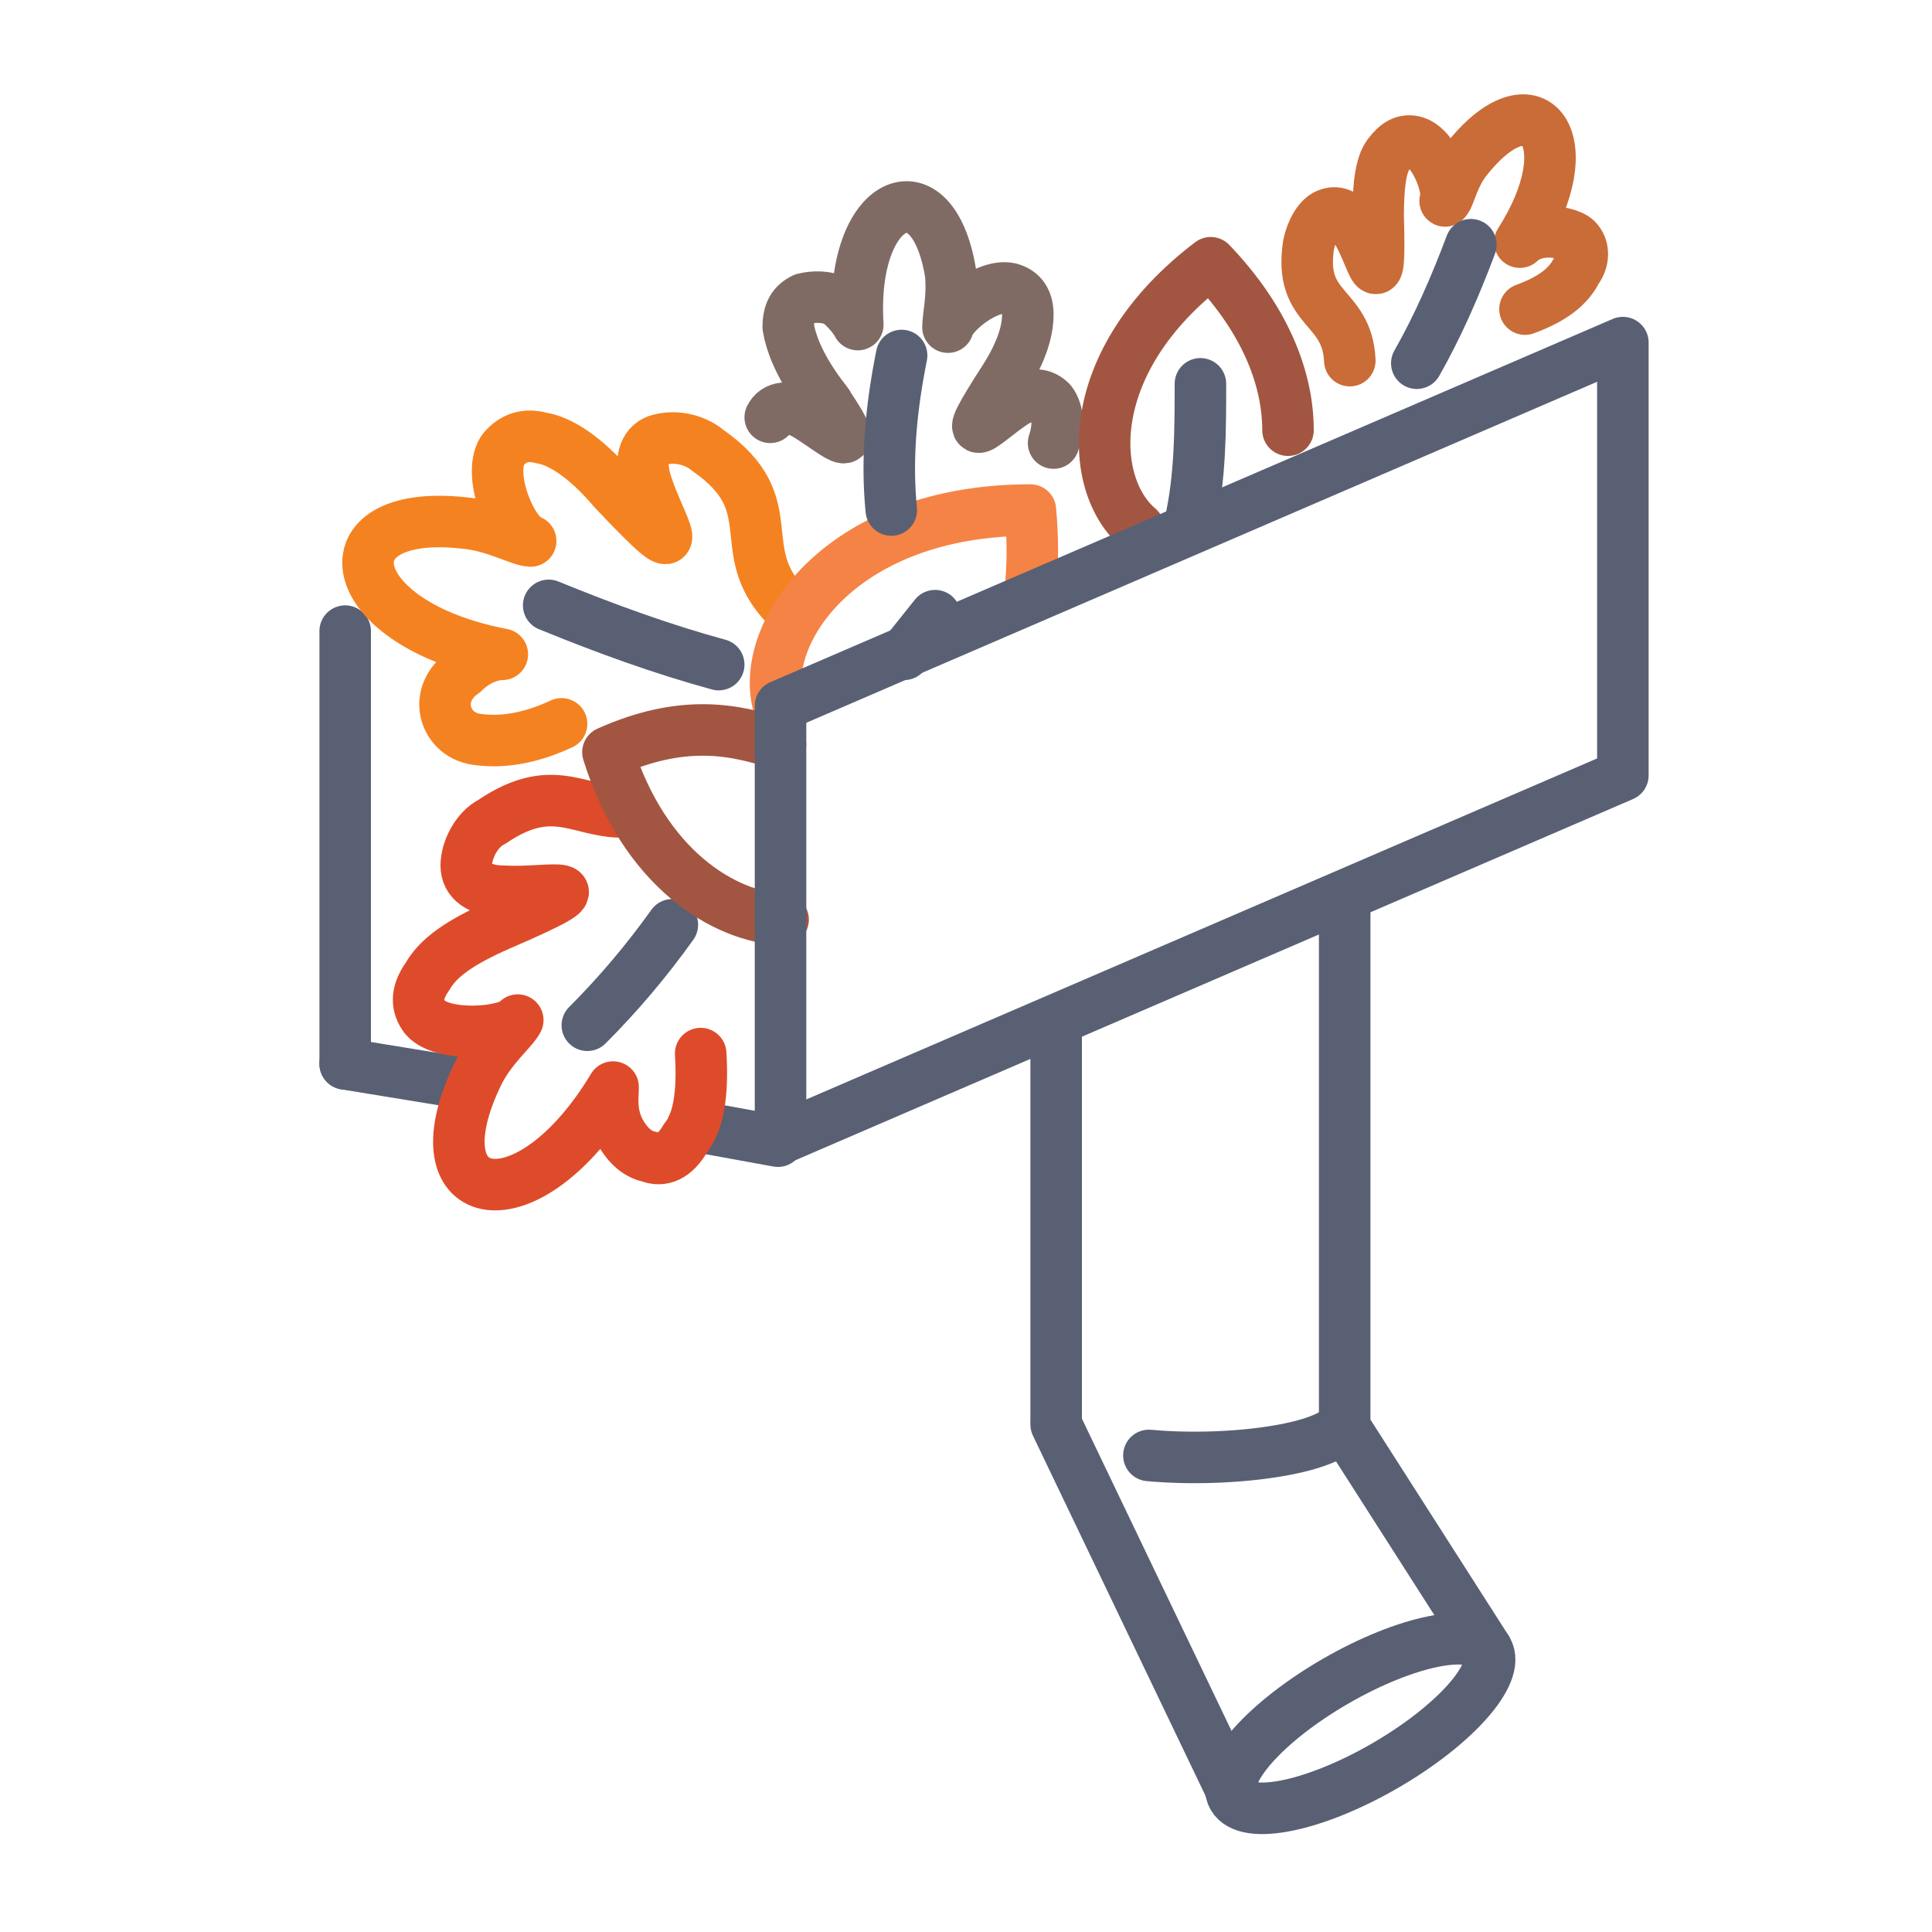 <?xml version="1.0" encoding="utf-8"?>
<!-- Generator: Adobe Illustrator 19.2.1, SVG Export Plug-In . SVG Version: 6.00 Build 0)  -->
<svg version="1.1" id="Layer_1" xmlns="http://www.w3.org/2000/svg" xmlns:xlink="http://www.w3.org/1999/xlink" x="0px" y="0px"
	 viewBox="0 0 75 75" style="enable-background:new 0 0 75 75;" xml:space="preserve">
<style type="text/css">
	.st0{fill:none;stroke:#596074;stroke-width:2;stroke-linecap:round;stroke-linejoin:round;stroke-miterlimit:22.926;}
	.st1{fill:none;stroke:#F58220;stroke-width:2;stroke-linecap:round;stroke-linejoin:round;stroke-miterlimit:22.926;}
	.st2{fill:none;stroke:#F58345;stroke-width:2;stroke-linecap:round;stroke-linejoin:round;stroke-miterlimit:22.926;}
	.st3{fill:none;stroke:#806B64;stroke-width:2;stroke-linecap:round;stroke-linejoin:round;stroke-miterlimit:22.926;}
	.st4{fill:none;stroke:#A25641;stroke-width:2;stroke-linecap:round;stroke-linejoin:round;stroke-miterlimit:22.926;}
	.st5{fill:none;stroke:#CA6C38;stroke-width:2;stroke-linecap:round;stroke-linejoin:round;stroke-miterlimit:22.926;}
	.st6{fill:none;stroke:#DE4B2A;stroke-width:2;stroke-linecap:round;stroke-linejoin:round;stroke-miterlimit:22.926;}
</style>
<g>
	<path class="st0" d="M52.2,34.8v20.3c-0.1,1.1-4.3,1.7-7.6,1.4 M41,55.1V39.7"/>
	<line class="st0" x1="41" y1="55.3" x2="47.9" y2="69.7"/>
	<line class="st0" x1="52.2" y1="55.4" x2="57.7" y2="64"/>
	<ellipse transform="matrix(0.866 -0.5 0.5 0.866 -26.374 35.372)" class="st0" cx="52.8" cy="66.9" rx="5.7" ry="1.9"/>
	<path class="st0" d="M13.4,41.3l4.9,0.8 M26.9,43.7l3.3,0.6"/>
	<line class="st0" x1="13.4" y1="24.5" x2="13.4" y2="41.3"/>
	<path class="st1" d="M21.8,28.1c-1.5,0.7-2.6,0.7-3.3,0.6c-0.7-0.1-1.1-0.6-1.2-1.1s0.1-1.1,0.7-1.5c0.5-0.5,1.1-0.7,1.5-0.7
		c-6.3-1.2-7-5.7-1.5-5.1c1.2,0.1,2.2,0.7,2.6,0.7c-0.7-0.2-1.7-2.5-1.1-3.5c0.3-0.4,0.8-0.7,1.5-0.5c0.7,0.1,1.7,0.7,2.8,2
		c3.3,3.5,1.8,1.4,1.3-0.2c-0.3-0.9-0.1-1.5,0.4-1.7c0.6-0.2,1.4-0.1,2,0.4c3,2.1,0.9,3.8,3,6"/>
	<path class="st0" d="M21.3,23.5c2.2,0.9,4.4,1.7,6.6,2.3"/>
	<path class="st2" d="M30.2,27.3c-0.7-2.8,2.5-7.5,9.8-7.5c0.1,1.1,0.1,2.1,0,3.1"/>
	<path class="st0" d="M36.3,23.9c-0.4,0.5-0.8,1-1.2,1.5"/>
	<path class="st3" d="M29.9,16.2c0.2-0.4,0.7-0.5,1.4-0.1c1,0.6,2.3,1.8,0.9-0.3c-0.1-0.2-0.3-0.4-0.5-0.7c-0.7-1-1-1.8-1.1-2.4
		c0-0.6,0.2-0.9,0.6-1.1c0.4-0.1,0.9-0.1,1.3,0.1c0.4,0.3,0.7,0.7,0.8,0.9c-0.3-4.9,2.9-6.3,3.6-2c0.1,0.9-0.1,1.7-0.1,2.1
		c0.1-0.5,1.5-1.7,2.4-1.5c0.4,0.1,0.7,0.4,0.7,1s-0.2,1.4-0.9,2.5c-2,3.1-0.7,1.6,0.4,0.9c0.7-0.4,1.1-0.3,1.4,0
		c0.3,0.4,0.3,1,0.1,1.6"/>
	<path class="st0" d="M35,13.8c-0.4,2-0.6,4-0.4,6"/>
	<path class="st4" d="M44.2,20.5c-2-1.7-2.2-6.5,2.8-10.3c2.2,2.3,3,4.6,3,6.5"/>
	<path class="st0" d="M46.6,14.9c0,1.8,0,3.6-0.4,5.4"/>
	<path class="st5" d="M59.2,12c1.1-0.4,1.7-0.9,2-1.5c0.3-0.4,0.3-0.9,0-1.2C61,9.1,60.5,9,60.1,9c-0.5,0-0.9,0.2-1.1,0.4
		c2.5-3.9,0.6-6.5-2-3.3c-0.6,0.7-0.7,1.5-0.9,1.7c0.2-0.4-0.4-2.1-1.2-2.3c-0.4-0.1-0.7,0.1-1,0.5s-0.4,1.2-0.4,2.4
		c0.1,3.5-0.2,1.6-0.8,0.6c-0.4-0.7-0.8-0.8-1.1-0.7c-0.4,0.1-0.7,0.7-0.8,1.2c-0.4,2.6,1.5,2.3,1.6,4.5"/>
	<path class="st0" d="M57.1,9.5c-0.6,1.6-1.3,3.2-2.1,4.6"/>
	<path class="st6" d="M27.2,40.9c0.1,1.6-0.1,2.7-0.6,3.3c-0.4,0.7-0.9,0.9-1.4,0.7c-0.5-0.1-0.9-0.5-1.2-1.1
		c-0.3-0.7-0.2-1.2-0.2-1.6c-3.3,5.5-7.7,4.7-5.3-0.4c0.5-1.1,1.4-1.8,1.6-2.2c-0.4,0.5-2.9,0.7-3.6-0.1c-0.3-0.4-0.4-0.9,0.1-1.6
		c0.4-0.7,1.2-1.3,2.8-2c4.4-1.9,1.9-1.2,0.2-1.3c-1,0-1.5-0.4-1.5-1s0.4-1.4,1-1.7c2.5-1.7,3.5-0.2,5.4-0.4"/>
	<path class="st0" d="M22.8,39.8c1.2-1.2,2.3-2.5,3.3-3.9"/>
	<path class="st4" d="M30.4,35.7c-2.3-0.1-5.4-2-6.8-6.5c2.9-1.3,4.9-0.9,6.7-0.3"/>
	<polygon class="st0" points="30.3,27.4 63,13.3 63,30.1 30.3,44.2 	"/>
</g>
</svg>

